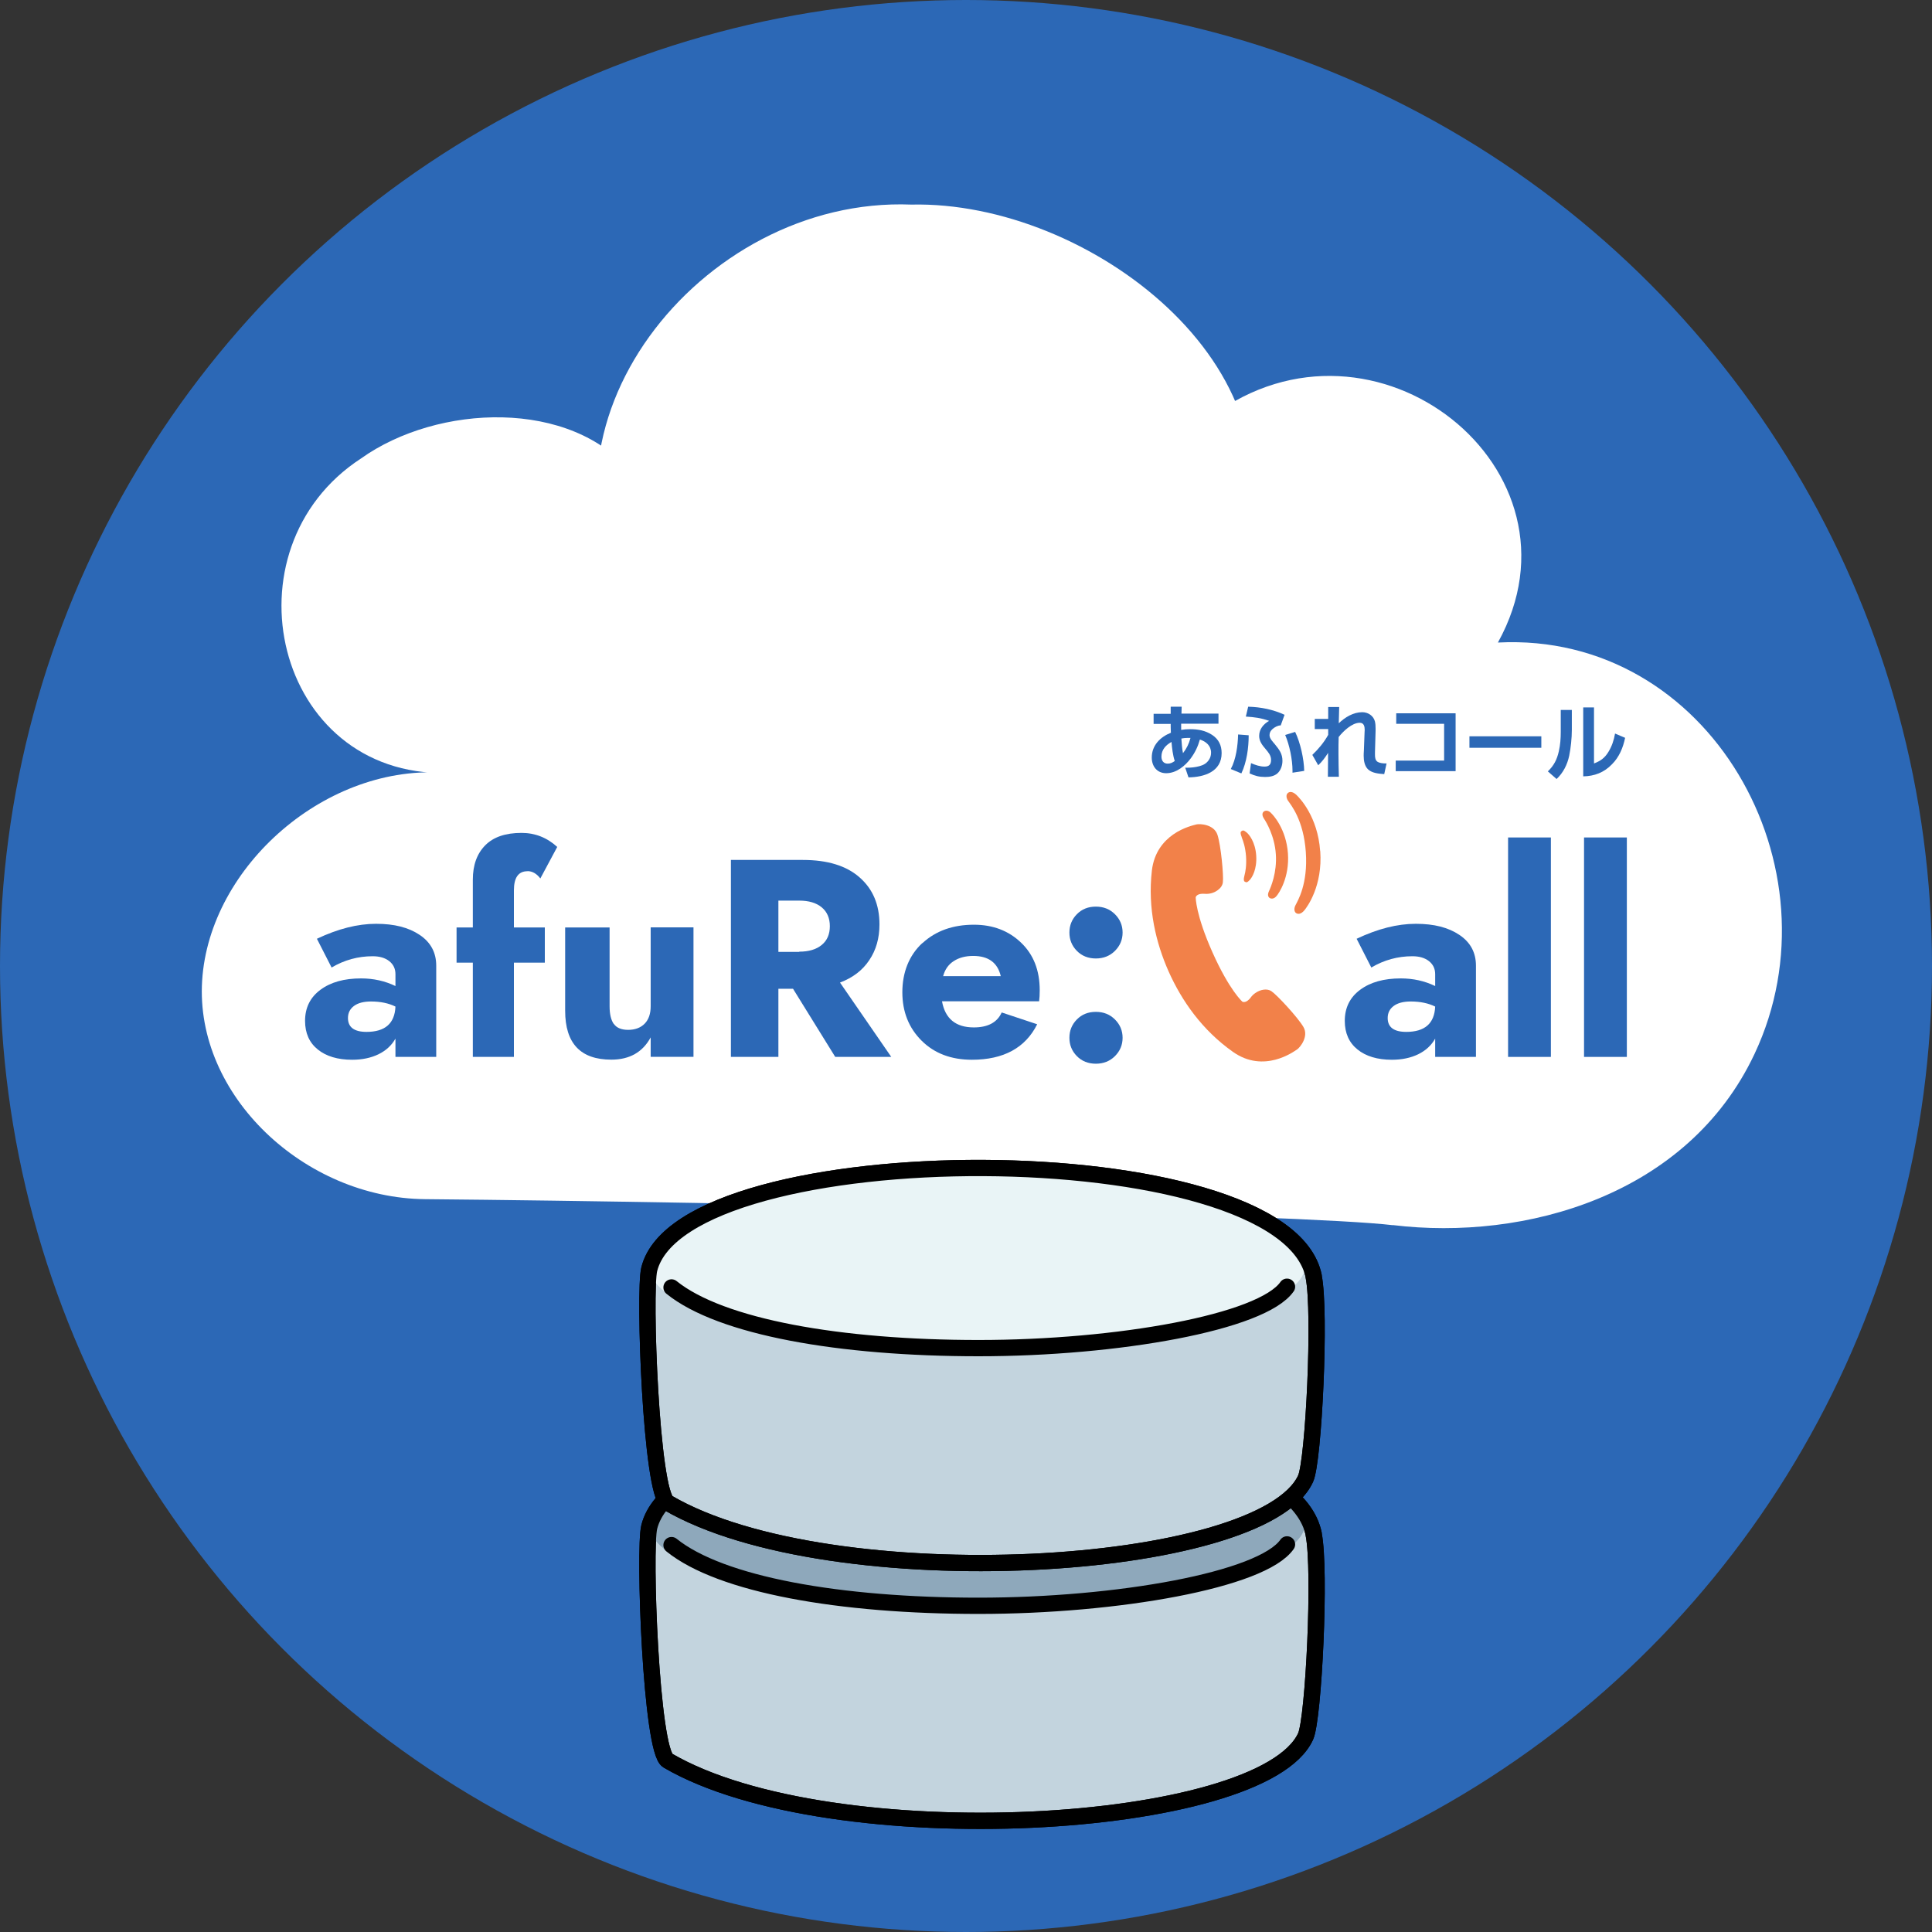 <?xml version="1.0" encoding="UTF-8"?><svg id="b" xmlns="http://www.w3.org/2000/svg" viewBox="0 0 190 190" width="190" height="190"><rect x="0" y="0" width="190" height="190" fill="#333333" stroke="none"/><g id="c"><circle cx="95" cy="95" r="95" style="fill:#2c68b6;"/></g><g id="d"><path d="M136.98,120.48c12.97,1.57,29-2.88,35.57-16.84,8.61-18.29-4.42-41.53-25.24-40.45,9.44-17.04-12.18-34.15-28.13-22.27,6.32-17.03-67.77-11.22-57.05,5.62-5.94-7.34-19.08-6.83-26.63-1.45-13.67,8.91-8.51,31.27,8.45,30.93-11.76-1.01-23.35,9.11-24.07,20.41-.72,11.3,10.08,21.39,21.91,21.5,30.62.28,86.54,1.51,95.18,2.56Z" style="fill:#fff;"/><path d="M129.19,150.88c.71,3.55,0,18.14-.79,19.88-4.23,9.3-46.67,11.75-62.73,2.38-1.65-.97-2.37-20.77-1.82-22.97,3.33-13.31,62.49-13.47,65.35.71Z" style="fill:#c3d4de; stroke:#000; stroke-linecap:round; stroke-linejoin:round; stroke-width:1.6px;"/><path d="M94.96,139.72c-17.85,0-31.2,5.05-31.2,9.92s13.35,7.73,31.2,7.73,33.44-2.86,33.44-7.73-15.59-9.92-33.44-9.92Z" style="fill:#8ea8bb;"/><path d="M129.19,150.88c.71,3.55,0,18.14-.79,19.88-4.23,9.3-46.67,11.75-62.73,2.38-1.65-.97-2.37-20.77-1.82-22.97,3.33-13.31,62.49-13.47,65.35.71Z" style="fill:none; stroke:#000; stroke-linecap:round; stroke-linejoin:round; stroke-width:1.6px;"/><path d="M126.57,151.88c-2.45,3.51-16.69,6.04-30.33,6.04s-25.35-2.06-30.2-5.97" style="fill:none; stroke:#000; stroke-linecap:round; stroke-linejoin:round; stroke-width:1.6px;"/><path d="M129.19,125.53c.71,3.55,0,18.14-.79,19.88-4.23,9.3-46.67,11.75-62.73,2.38-1.65-.97-2.37-20.77-1.82-22.97,3.33-13.31,62.49-13.47,65.35.71Z" style="fill:#c3d4de; stroke:#000; stroke-linecap:round; stroke-linejoin:round; stroke-width:1.6px;"/><path d="M94.96,114.37c-17.85,0-31.2,5.05-31.2,9.92s13.35,7.73,31.2,7.73,33.44-2.86,33.44-7.73-15.59-9.92-33.44-9.92Z" style="fill:#e9f4f6;"/><path d="M129.19,125.53c.71,3.55,0,18.14-.79,19.88-4.23,9.3-46.67,11.75-62.73,2.38-1.65-.97-2.37-20.77-1.82-22.97,3.33-13.31,62.49-13.47,65.35.71Z" style="fill:none; stroke:#000; stroke-linecap:round; stroke-linejoin:round; stroke-width:1.6px;"/><path d="M126.57,126.54c-2.45,3.51-16.69,6.04-30.33,6.04s-25.35-2.06-30.2-5.97" style="fill:none; stroke:#000; stroke-linecap:round; stroke-linejoin:round; stroke-width:1.6px;"/><path d="M121.92,54.04c6.62-17.84-14.82-34.31-32.29-33.92-20.87-.83-38.7,22.17-27.47,39.81" style="fill:#fff;"/></g><g id="e"><path d="M31.17,92.32c2.07-.98,4-1.47,5.81-1.47s3.2.36,4.29,1.09c1.09.73,1.63,1.74,1.63,3.03v8.97h-4.01v-1.8c-.37.66-.93,1.18-1.67,1.54s-1.61.54-2.59.54c-1.42,0-2.55-.34-3.38-1.01s-1.25-1.61-1.25-2.81c0-1.29.5-2.31,1.51-3.06,1.01-.75,2.34-1.12,4-1.12,1.22,0,2.34.25,3.38.75v-1.16c0-.54-.2-.96-.61-1.29-.41-.32-.95-.48-1.63-.48-1.44,0-2.79.37-4.04,1.11l-1.44-2.82ZM36.04,101.48c1.83,0,2.78-.83,2.85-2.49-.66-.33-1.47-.5-2.41-.5-.72,0-1.28.15-1.67.44-.4.3-.59.69-.59,1.19,0,.9.61,1.36,1.83,1.36Z" style="fill:#2c68b6;"/><path d="M51.87,85.68c-.89,0-1.33.63-1.33,1.88v3.65h3.04v3.46h-3.04v9.27h-4.04v-9.27h-1.6v-3.46h1.6v-4.7c0-1.44.41-2.56,1.22-3.38s2-1.22,3.57-1.22c1.33,0,2.5.46,3.51,1.38l-1.66,3.1c-.37-.48-.79-.72-1.27-.72Z" style="fill:#2c68b6;"/><path d="M60.37,100.7c.28.39.75.58,1.41.58s1.22-.2,1.62-.61c.4-.41.59-.98.59-1.72v-7.75h4.21v12.73h-4.21v-1.91c-.79,1.46-2.08,2.19-3.87,2.19-3.03,0-4.54-1.6-4.54-4.81v-8.19h4.37v7.75c0,.77.14,1.36.41,1.74Z" style="fill:#2c68b6;"/><path d="M76.56,103.94h-4.68v-19.37h7.08c2.42,0,4.28.57,5.58,1.72,1.3,1.14,1.95,2.68,1.95,4.62,0,1.35-.33,2.52-1,3.51-.66,1-1.62,1.73-2.88,2.21l5.04,7.31h-5.51l-4.15-6.7h-1.44v6.7ZM78.6,93.59c.94,0,1.68-.22,2.21-.66.54-.44.8-1.06.8-1.85s-.27-1.41-.8-1.85c-.53-.44-1.27-.66-2.21-.66h-2.05v5.04h2.05Z" style="fill:#2c68b6;"/><path d="M90.72,92.75c1.31-1.21,3-1.81,5.06-1.81,1.86,0,3.41.59,4.63,1.76,1.23,1.17,1.84,2.73,1.84,4.69,0,.42-.02.78-.06,1.08h-9.55c.31,1.72,1.36,2.57,3.13,2.57,1.38,0,2.3-.49,2.74-1.47l3.49,1.16c-1.16,2.32-3.3,3.49-6.42,3.49-2.03,0-3.68-.62-4.94-1.87-1.26-1.25-1.9-2.84-1.9-4.77s.65-3.62,1.96-4.83ZM95.71,94.01c-.76,0-1.4.17-1.92.51-.53.34-.87.84-1.04,1.48h5.67c-.31-1.33-1.22-1.99-2.71-1.99Z" style="fill:#2c68b6;"/><path d="M105.9,89.91c.49-.5,1.11-.75,1.87-.75s1.38.25,1.88.75.75,1.1.75,1.8-.25,1.3-.75,1.8-1.13.75-1.88.75-1.38-.25-1.87-.75c-.49-.5-.73-1.1-.73-1.8s.24-1.3.73-1.8ZM105.9,100.26c.49-.5,1.11-.75,1.87-.75s1.38.25,1.88.75c.5.5.75,1.1.75,1.8s-.25,1.3-.75,1.8c-.5.5-1.13.75-1.88.75s-1.38-.25-1.87-.75c-.49-.5-.73-1.1-.73-1.8s.24-1.3.73-1.8Z" style="fill:#2c68b6;"/><path d="M133.42,92.32c2.07-.98,4-1.47,5.81-1.47s3.2.36,4.29,1.09c1.09.73,1.63,1.74,1.63,3.03v8.97h-4.01v-1.8c-.37.66-.93,1.18-1.67,1.54s-1.61.54-2.59.54c-1.42,0-2.55-.34-3.38-1.01s-1.25-1.61-1.25-2.81c0-1.29.5-2.31,1.51-3.06,1.01-.75,2.34-1.12,4-1.12,1.22,0,2.34.25,3.38.75v-1.16c0-.54-.2-.96-.61-1.29-.41-.32-.95-.48-1.63-.48-1.44,0-2.79.37-4.04,1.11l-1.44-2.82ZM138.29,101.48c1.83,0,2.78-.83,2.85-2.49-.66-.33-1.47-.5-2.41-.5-.72,0-1.28.15-1.67.44-.4.3-.59.69-.59,1.19,0,.9.61,1.36,1.83,1.36Z" style="fill:#2c68b6;"/><path d="M152.52,82.36v21.58h-4.21v-21.58h4.21Z" style="fill:#2c68b6;"/><path d="M159.99,82.36v21.58h-4.21v-21.58h4.21Z" style="fill:#2c68b6;"/><path d="M115.14,69.5h1.07s-.02.68-.02.68h3.64v.99h-3.67c0,.2,0,.4,0,.61.29-.05.58-.07.88-.07.78,0,1.5.13,2.16.56.64.42.94,1.02.94,1.79,0,1.84-1.72,2.37-3.26,2.39l-.32-.95h.15c.41,0,.83-.04,1.24-.15s.72-.28.95-.64c.14-.21.2-.45.2-.69,0-.68-.49-1.1-1.1-1.29-.19.68-.47,1.27-.89,1.84-.56.76-1.43,1.47-2.42,1.47-.9,0-1.42-.67-1.42-1.54,0-1.2.83-2.02,1.88-2.44,0-.14-.02-.35-.02-.57,0-.1,0-.17,0-.3h-1.68v-.99h1.68v-.68ZM115.22,72.96c-.57.31-1,.77-1,1.45,0,.39.2.69.62.69.27,0,.48-.11.69-.26-.19-.55-.27-1.29-.32-1.88ZM117.08,72.57c-.1,0-.2,0-.3,0-.2,0-.4.02-.6.06.04.47.06.98.16,1.44.35-.45.59-.93.73-1.48Z" style="fill:#2c68b6;"/><path d="M122.08,76.06l-1.04-.43c.52-.96.69-2.31.72-3.4l1.04.08c0,1.21-.19,2.65-.72,3.75ZM126.33,70.29l-.38,1.05h-.02c-.27,0-.58.18-.78.35-.19.17-.3.35-.3.61,0,.33.31.63.54.91.42.52.73.92.73,1.61,0,.45-.16.95-.51,1.25-.33.28-.78.34-1.2.34-.57,0-1.01-.11-1.52-.35l.14-1.01c.42.18.87.34,1.33.34s.64-.22.64-.66-.26-.73-.54-1.07c-.33-.38-.63-.77-.63-1.29,0-.66.43-1.17.98-1.48-.83-.29-1.42-.36-2.29-.42l.23-.97c1.24.03,2.47.28,3.59.8ZM128.27,75.81l-1.16.18v-.19c0-1.1-.3-2.55-.72-3.52l.98-.3c.51,1.05.87,2.67.89,3.84Z" style="fill:#2c68b6;"/><path d="M130.62,70.06c0-.18,0-.31,0-.53h1.08c-.02.53-.03,1.07-.04,1.6.61-.59,1.43-1.09,2.31-1.09.56,0,1.09.34,1.24.89.06.23.07.48.07.72v.22l-.06,2.12v.23c0,.28.03.58.29.72.19.1.48.14.78.14h.07l-.23,1.05c-.52-.04-1.17-.09-1.57-.45-.36-.32-.45-.87-.45-1.35,0-.13,0-.28.02-.52l.06-1.61c0-.2.02-.3.02-.41,0-.34-.07-.71-.49-.71-.76,0-1.63.84-2.07,1.4-.02.53-.02,1.07-.02,1.6,0,.77.02,1.54.04,2.31h-1.08c0-.79.02-1.57.02-2.35-.3.47-.57.84-.97,1.22l-.58-1.02c.61-.59,1.15-1.23,1.56-1.97v-.57h-1.32v-1h1.32v-.64Z" style="fill:#2c68b6;"/><path d="M143.15,70.16v5.68h-5.89v-1.04h4.76v-3.62h-4.71v-1.03h5.83Z" style="fill:#2c68b6;"/><path d="M151.58,72.41v1.13h-7.07v-1.13h7.07Z" style="fill:#2c68b6;"/><path d="M154.58,71.78c0,.79-.1,1.77-.26,2.55-.18.85-.59,1.68-1.24,2.28l-.86-.75c.6-.57.9-1.17,1.08-1.97.15-.65.19-1.28.19-1.95v-2.12h1.09v1.96ZM156.76,75.08c.64-.24,1.06-.54,1.42-1.14.34-.55.54-1.16.65-1.8l.99.42c-.2.97-.58,1.89-1.29,2.6-.78.81-1.72,1.17-2.83,1.19v-6.78h1.06v5.51Z" style="fill:#2c68b6;"/><path d="M117.65,81.08c-.18.05-1.25.27-2.28.99-.95.67-1.88,1.76-2.09,3.54-.43,3.71.4,7.13,1.66,9.96,1.27,2.83,3.26,5.72,6.32,7.88,3.05,2.15,5.99-.04,6.29-.24,0,0,0,0,.01,0,.31-.22,1.17-1.29.62-2.22-.56-.95-2.58-3.13-3.14-3.51-.42-.29-1.08-.18-1.59.18-.16.11-.31.25-.43.41-.12.17-.24.28-.34.35-.31.21-.5.09-.5.09,0,0-1.27-1.11-2.94-4.85-1.67-3.74-1.65-5.42-1.65-5.42,0,0,.02-.11.16-.21.13-.09.35-.16.73-.13.45.04.91-.09,1.25-.34.29-.2.49-.47.53-.78.09-.67-.19-3.64-.53-4.68-.34-1.04-1.74-1.11-2.09-1.02Z" style="fill:#f28149;"/><path d="M122.11,82.34c.15.36.36.96.43,1.87.06.91-.06,1.54-.16,1.91-.11.4-.05.54.04.59.16.09.24.09.49-.18.22-.23.72-1.04.63-2.39-.09-1.35-.71-2.09-.95-2.28-.29-.23-.36-.22-.51-.11-.09.06-.12.21.04.59Z" style="fill:#f28149;"/><path d="M124.96,79.91c-.34-.3-.61-.16-.69-.09-.16.15-.16.39.03.68.22.33,1.05,1.7,1.17,3.5.13,1.8-.5,3.27-.67,3.63-.15.32-.12.55.06.68.09.06.38.16.67-.18.24-.27,1.3-1.83,1.13-4.21-.17-2.38-1.44-3.78-1.71-4.01Z" style="fill:#f28149;"/><path d="M129.83,83.7c-.24-3.41-2.03-5.24-2.35-5.54-.39-.36-.71-.32-.87-.13-.14.16-.12.46.07.73.28.41,1.52,1.88,1.74,5.04.22,3.15-.8,4.79-1.02,5.23-.15.29-.13.6.03.74.19.16.51.16.85-.25.28-.34,1.8-2.4,1.56-5.81Z" style="fill:#f28149;"/></g></svg>